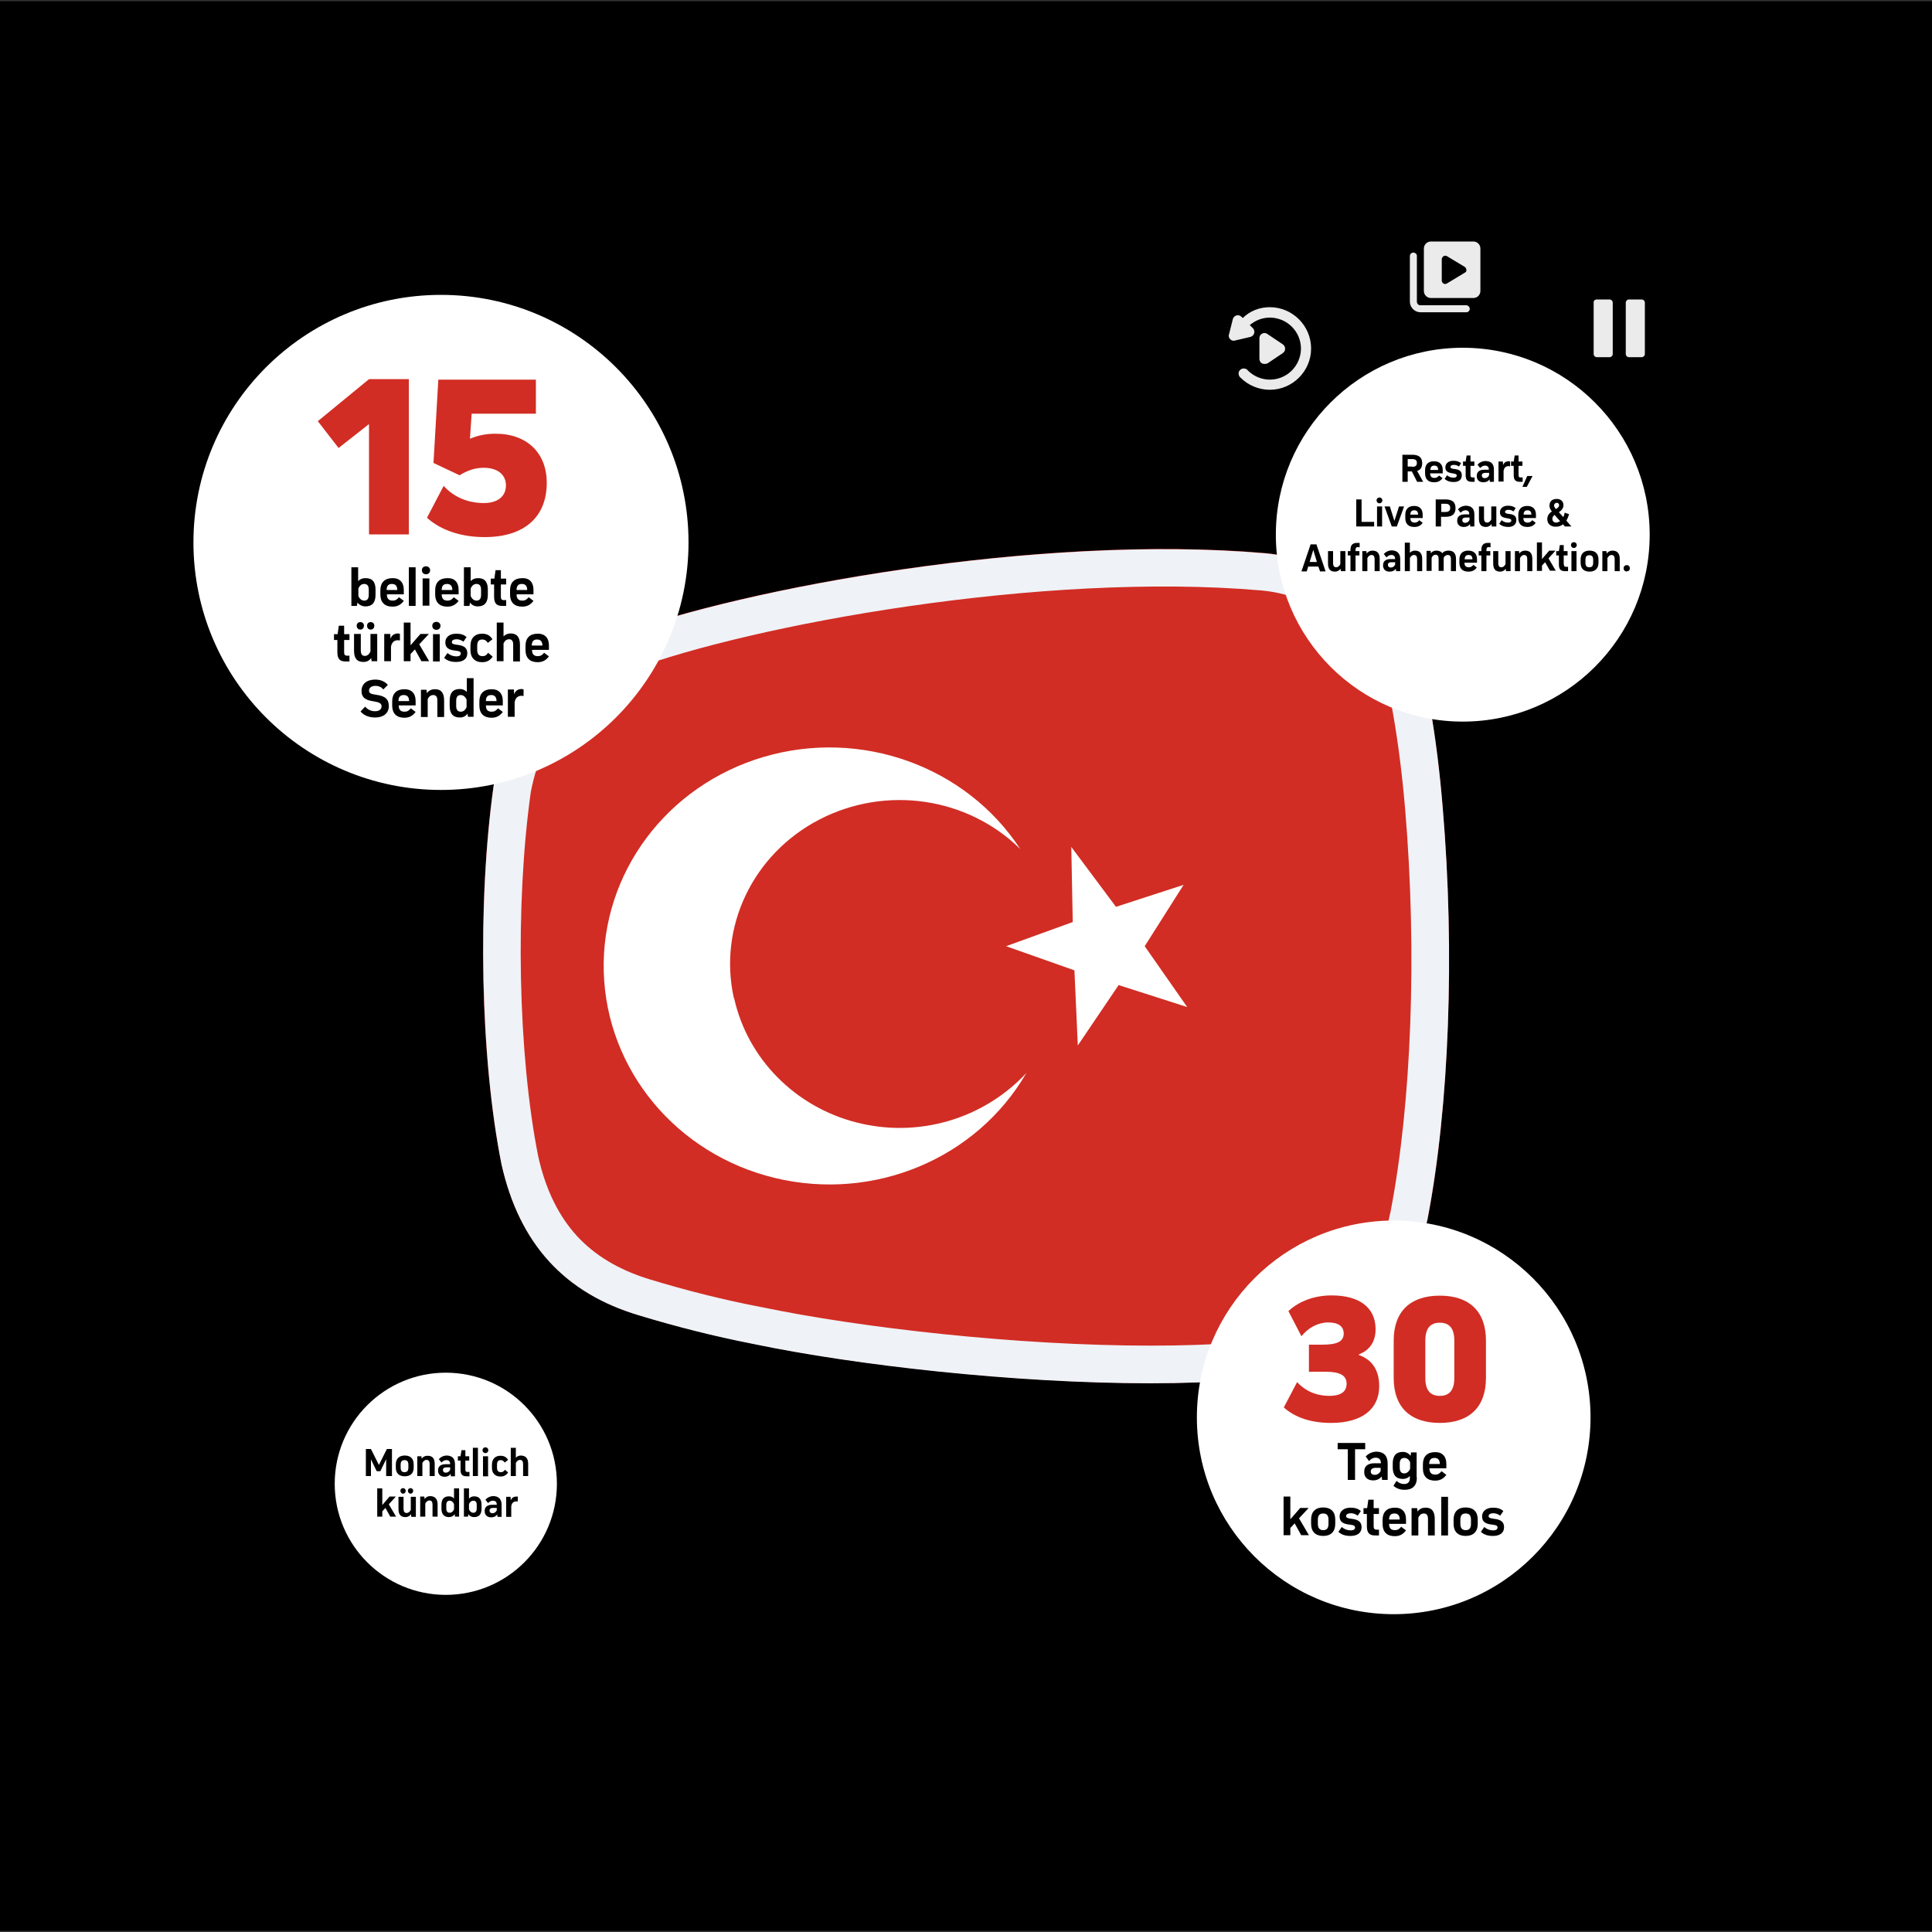 <?xml version="1.0" encoding="utf-8"?>
<!-- Generator: Adobe Illustrator 26.0.3, SVG Export Plug-In . SVG Version: 6.00 Build 0)  -->
<svg version="1.1" id="Layer_1" xmlns="http://www.w3.org/2000/svg" xmlns:xlink="http://www.w3.org/1999/xlink" x="0px" y="0px"
	 viewBox="0 0 800 800" style="enable-background:new 0 0 800 800;" xml:space="preserve">
<rect x="0" y="0" width="800" height="800" fill="#333333" stroke="none"/>
<style type="text/css">
	.st0{fill-rule:evenodd;clip-rule:evenodd;fill:#D12D24;}
	.st1{fill:#FFFFFF;}
	.st2{fill-rule:evenodd;clip-rule:evenodd;fill:#EFF2F7;}
	.st3{enable-background:new    ;}
	.st4{fill:#D12D24;}
	.st5{fill-rule:evenodd;clip-rule:evenodd;fill:#EBEBEB;}
</style>
<rect y="0.5" width="800" height="799"/>
<path class="st0" d="M597.4,334.4c-1.2-14.7-3-28.5-5.1-41c-5.6-34.3-34.4-61.4-68.5-64.4c-93.7-8.1-216,14.5-267.8,33.8
	c-26.9,9.1-45.7,31.6-51.6,62.5c-6.9,48.6-5.6,112.9,3.3,156.9c7.4,32.8,26.1,53.2,57,62.4c15.5,4.7,31.3,8.6,47.2,11.8
	c42.2,8.8,108.2,16.3,164.6,16.3c13.4,0,26.2-0.4,38.1-1.4c45.1-3.7,67.3-22.9,76.6-66.7C600.1,458.1,602.4,394.4,597.4,334.4z"/>
<path class="st1" d="M303.9,413.4c-6.6-29.5,7.8-59.7,35.3-74s61.4-9.4,83.3,12.2c-22.5-34.4-66-50-106.2-38.2s-67.4,48.2-66.3,88.9
	s30.1,75.7,71,85.5s83.4-8,104-43.5c-17.9,19.2-44.9,27-70.3,20.5c-25.5-6.5-45.1-26.4-50.7-51.4H303.9z"/>
<path class="st1" d="M490.1,366.4l-28,9.1l-18.5-24.8l0.6,31.1l-27.6,10l28.3,10l1.4,31.1l16.9-25l28.4,9.1L474,391.8L490.1,366.4z"
	/>
<path class="st2" d="M576.9,295.9L576.9,295.9c-4.5-27.5-27.7-49-54.5-51.4l0,0c-91.2-7.9-211.2,14.3-261,32.9l-0.2,0.1l-0.2,0.1
	c-21,7.1-36.2,24.5-41.2,50.3c-6.6,46.9-5.3,109.1,3.1,151.1c3.2,14.2,8.7,24.8,16,32.8c7.3,7.9,17.1,14,30.3,18
	c15.1,4.6,30.3,8.4,45.8,11.4h0.1c41.1,8.6,106.1,16,161.4,16c13.1,0,25.5-0.4,36.8-1.3c20.7-1.7,33.8-6.8,42.7-14.5
	s15.6-19.8,19.8-39.7c8.7-44.9,11-107,6.1-165.9C580.7,321.4,579,308,576.9,295.9L576.9,295.9z M514.5,571.4
	c-11.8,0.9-24.7,1.4-38.1,1.4c-56.4,0-122.4-7.5-164.5-16.3c-15.9-3.1-31.7-7.1-47.2-11.8c-31-9.2-49.6-29.7-57-62.4
	c-8.8-44-10.1-108.3-3.3-156.9c5.9-31,24.6-53.4,51.6-62.5c51.8-19.3,174-41.9,267.8-33.8c34.1,3,62.9,30,68.5,64.4
	c2.2,12.5,3.9,26.4,5.1,41c5.1,60,2.7,123.7-6.3,170.3C581.7,548.5,559.6,567.7,514.5,571.4z"/>
<circle class="st1" cx="182.6" cy="224.6" r="102.5"/>
<g class="st3">
	<path class="st4" d="M152.8,221.4v-45.8l-12.6,9.9l-8.6-11.1l21.2-17.4h16.5v64.3H152.8z"/>
</g>
<g class="st3">
	<path class="st4" d="M226.4,199.9c0,14.3-9.4,22.5-25.7,22.5c-9.7,0-18.1-2.8-23.9-8l6.9-13.2c4.3,4.7,10.1,7.1,16.7,7.1
		c5.7,0,9.1-2.8,9.1-7.3s-3.5-7.3-9.2-7.3c-3.5,0-6.6,1-10,3.1l-10.8-5.1l2-34.5h40.4v14.1h-26.6l-0.7,10.3h0.2
		c3.1-1.3,6.5-2,10.2-2C218.1,179.5,226.4,187.5,226.4,199.9z"/>
</g>
<g class="st3">
	<path d="M155.5,244.1v2.2c0,3.2-1.4,4.8-4.2,4.8c-1.3,0-2.5-0.6-3.3-1.6h0l-0.2,1.4h-2.3v-16h2.8v5.7h0c0.8-0.8,1.8-1.2,2.9-1.2
		C154.1,239.3,155.5,240.9,155.5,244.1z M152.7,244.2c0-1.6-0.6-2.4-1.9-2.4c-1.1,0-1.9,0.7-2.4,1.9v3.1c0.5,1.2,1.4,1.9,2.4,1.9
		c1.3,0,1.9-0.8,1.9-2.4V244.2z"/>
	<path d="M167.2,244.2v1.9h-7c0,1.8,0.8,2.6,2.4,2.6c1.1,0,1.8-0.4,2.6-1.4l2,1.5c-1.2,1.6-2.6,2.4-4.7,2.4c-3.2,0-5-1.8-5-5v-1.8
		c0-3.2,1.8-5,5-5C165.4,239.3,167.2,241.1,167.2,244.2z M164.5,244.3c0-1.6-0.7-2.5-2.2-2.5c-1.5,0-2.2,0.8-2.2,2.5H164.5z"/>
	<path d="M169.3,234.9h2.8v16h-2.8V234.9z"/>
	<path d="M174.7,236.1c0-1,0.7-1.6,1.7-1.6c1,0,1.7,0.7,1.7,1.6c0,1-0.7,1.7-1.7,1.7C175.4,237.8,174.7,237.1,174.7,236.1z
		 M175,239.5h2.8v11.3H175V239.5z"/>
	<path d="M189.9,244.2v1.9h-7c0,1.8,0.8,2.6,2.4,2.6c1.1,0,1.8-0.4,2.6-1.4l2,1.5c-1.2,1.6-2.6,2.4-4.7,2.4c-3.2,0-5-1.8-5-5v-1.8
		c0-3.2,1.8-5,5-5C188.2,239.3,189.9,241.1,189.9,244.2z M187.3,244.3c0-1.6-0.7-2.5-2.2-2.5c-1.5,0-2.2,0.8-2.2,2.5H187.3z"/>
	<path d="M202,244.1v2.2c0,3.2-1.4,4.8-4.2,4.8c-1.3,0-2.5-0.6-3.2-1.6h0l-0.2,1.4h-2.3v-16h2.8v5.7h0c0.8-0.8,1.8-1.2,2.9-1.2
		C200.6,239.3,202,240.9,202,244.1z M199.2,244.2c0-1.6-0.6-2.4-1.9-2.4c-1.1,0-1.9,0.7-2.4,1.9v3.1c0.5,1.2,1.4,1.9,2.4,1.9
		c1.3,0,1.9-0.8,1.9-2.4V244.2z"/>
</g>
<g class="st3">
	<path d="M207.4,247.1c0,1,0.3,1.4,1.3,1.4h0.9v2.4H208c-2.4,0-3.4-1.1-3.4-3.8V242h-1.4v-2.4h1.5l0.5-3.5h2.2v3.5h2.2v2.4h-2.2
		V247.1z"/>
</g>
<g class="st3">
	<path d="M220.9,244.2v1.9h-7c0,1.8,0.8,2.6,2.4,2.6c1.1,0,1.8-0.4,2.6-1.4l2,1.5c-1.2,1.6-2.6,2.4-4.7,2.4c-3.2,0-5-1.8-5-5v-1.8
		c0-3.2,1.8-5,5-5C219.2,239.3,220.9,241.1,220.9,244.2z M218.3,244.3c0-1.6-0.7-2.5-2.2-2.5c-1.5,0-2.2,0.8-2.2,2.5H218.3z"/>
</g>
<g class="st3">
	<path d="M142.5,270.1c0,1,0.3,1.4,1.3,1.4h0.9v2.4h-1.6c-2.4,0-3.4-1.1-3.4-3.8V265h-1.4v-2.4h1.5l0.5-3.5h2.2v3.5h2.2v2.4h-2.2
		V270.1z"/>
	<path d="M153.9,273.9l-0.2-1.4h0c-0.8,1.1-1.9,1.6-3.2,1.6c-2.7,0-3.9-1.5-3.9-4.7v-6.9h2.8v6.8c0,1.5,0.5,2.3,1.7,2.3
		c1,0,1.8-0.7,2.3-1.8v-7.3h2.8v11.3H153.9z M147.7,259.1c0-0.9,0.6-1.5,1.5-1.5c0.9,0,1.5,0.6,1.5,1.5c0,0.9-0.6,1.6-1.5,1.6
		C148.4,260.7,147.7,260.1,147.7,259.1z M152,259.1c0-0.9,0.6-1.5,1.5-1.5s1.5,0.6,1.5,1.5c0,0.9-0.6,1.6-1.5,1.6
		S152,260.1,152,259.1z"/>
	<path d="M165.6,262.5v2.7c-0.3,0-0.5-0.1-0.8-0.1c-1.6,0-2.6,0.9-2.9,2.7v6h-2.8v-11.3h2.5l0.1,2h0c0.5-1.5,1.6-2.2,3.2-2.2
		C165.2,262.4,165.4,262.4,165.6,262.5z"/>
	<path d="M171.8,268.9l-1.8,1.9v3h-2.8v-16h2.8v9.4h0l4.1-4.7h3.5l-4,4.3l4.1,7h-3.2L171.8,268.9z"/>
	<path d="M179,259.1c0-1,0.7-1.6,1.7-1.6c1,0,1.7,0.7,1.7,1.6c0,1-0.7,1.7-1.7,1.7C179.7,260.8,179,260.2,179,259.1z M179.3,262.6
		h2.8v11.3h-2.8V262.6z"/>
	<path d="M188.9,274.1c-2.1,0-3.7-0.5-5-1.7l1.4-2c1,0.9,2.3,1.4,3.7,1.4c1.1,0,1.8-0.4,1.8-1.2c0-0.7-0.5-1-2.3-1.2
		c-3-0.3-4.1-1.4-4.1-3.4c0-2.2,1.8-3.6,4.5-3.6c1.9,0,3.2,0.4,4.3,1.4l-1.3,1.9c-0.8-0.6-1.8-1-2.8-1c-1.2,0-2,0.4-2,1.2
		c0,0.6,0.5,0.9,2.2,1.1c3,0.3,4.2,1.4,4.2,3.5C193.5,272.8,191.8,274.1,188.9,274.1z"/>
	<path d="M204,271.9c-1.1,1.6-2.4,2.3-4.4,2.3c-3,0-4.8-1.9-4.8-5v-1.8c0-3.1,1.8-5,4.8-5c2,0,3.3,0.7,4.3,2.3l-1.9,1.5
		c-0.6-1-1.4-1.4-2.3-1.4c-1.4,0-2.1,0.8-2.1,2.6v1.7c0,1.7,0.7,2.6,2.2,2.6c1,0,1.7-0.4,2.3-1.4L204,271.9z"/>
	<path d="M215.3,267v6.9h-2.8V267c0-1.5-0.5-2.3-1.7-2.3c-1,0-1.8,0.6-2.3,1.7v7.4h-2.8v-16h2.8v5.7h0c0.8-0.8,1.8-1.2,2.9-1.2
		C214.1,262.3,215.3,263.9,215.3,267z"/>
	<path d="M227.3,267.2v1.9h-7c0,1.8,0.8,2.6,2.4,2.6c1.1,0,1.8-0.4,2.6-1.4l2,1.5c-1.2,1.6-2.6,2.4-4.7,2.4c-3.2,0-5-1.8-5-5v-1.8
		c0-3.2,1.8-5,5-5C225.5,262.3,227.3,264.1,227.3,267.2z M224.6,267.3c0-1.6-0.7-2.5-2.2-2.5c-1.5,0-2.2,0.8-2.2,2.5H224.6z"/>
</g>
<g class="st3">
	<path d="M160.6,283.6l-1.9,1.9c-0.7-1-1.9-1.5-3.3-1.5c-1.6,0-2.6,0.8-2.6,2c0,1,0.7,1.4,3,1.7c3.8,0.5,5.2,1.9,5.2,4.7
		c0,2.9-2.2,4.7-5.6,4.7c-2.7,0-4.8-0.9-6.1-2.5l1.9-2c1.1,1.3,2.5,1.9,4.1,1.9c1.7,0,2.7-0.8,2.7-2c0-1.2-0.8-1.7-3.3-2.1
		c-3.6-0.5-5-1.7-5-4.3c0-2.9,2.2-4.7,5.7-4.7C157.6,281.4,159.4,282.2,160.6,283.6z"/>
	<path d="M172.1,290.2v1.9h-7c0,1.8,0.8,2.6,2.4,2.6c1.1,0,1.8-0.4,2.6-1.4l2,1.5c-1.2,1.6-2.6,2.4-4.7,2.4c-3.2,0-5-1.8-5-5v-1.8
		c0-3.2,1.8-5,5-5C170.3,285.3,172.1,287.1,172.1,290.2z M169.4,290.3c0-1.6-0.7-2.5-2.2-2.5c-1.5,0-2.2,0.8-2.2,2.5H169.4z"/>
	<path d="M183.9,290v6.9h-2.8v-6.8c0-1.5-0.5-2.3-1.7-2.3c-1,0-1.8,0.6-2.3,1.7v7.4h-2.8v-11.3h2.3l0.2,1.4h0
		c0.8-1.1,1.9-1.6,3.2-1.6C182.6,285.3,183.9,286.9,183.9,290z"/>
	<path d="M193.8,296.9l-0.2-1.4h0c-0.8,1.1-1.9,1.6-3.2,1.6c-2.8,0-4.2-1.6-4.2-4.8v-2.2c0-3.2,1.4-4.8,4.2-4.8
		c1.1,0,2.1,0.4,2.9,1.2h0v-5.7h2.8v16H193.8z M193.2,289.7c-0.5-1.2-1.4-1.9-2.4-1.9c-1.3,0-1.9,0.8-1.9,2.4v2.1
		c0,1.6,0.6,2.4,1.9,2.4c1.1,0,1.9-0.7,2.4-1.9V289.7z"/>
	<path d="M208.2,290.2v1.9h-7c0,1.8,0.8,2.6,2.4,2.6c1.1,0,1.8-0.4,2.6-1.4l2,1.5c-1.2,1.6-2.6,2.4-4.7,2.4c-3.2,0-5-1.8-5-5v-1.8
		c0-3.2,1.8-5,5-5C206.4,285.3,208.2,287.1,208.2,290.2z M205.6,290.3c0-1.6-0.7-2.5-2.2-2.5c-1.5,0-2.2,0.8-2.2,2.5H205.6z"/>
	<path d="M216.8,285.5v2.7c-0.3,0-0.5-0.1-0.8-0.1c-1.6,0-2.6,0.9-2.9,2.7v6h-2.8v-11.3h2.5l0.1,2h0c0.5-1.5,1.6-2.2,3.2-2.2
		C216.4,285.4,216.6,285.4,216.8,285.5z"/>
</g>
<circle class="st1" cx="605.7" cy="221.4" r="77.4"/>
<g class="st3">
	<path d="M580.7,199.5v-11.2h4.1c2.7,0,4.1,1.1,4.1,3.5c0,1.7-0.7,2.8-2.1,3.2l2.5,4.5h-2.5l-2.2-4.3h-1.7v4.3H580.7z M584.8,193.3
		c1.3,0,1.9-0.5,1.9-1.6s-0.6-1.6-1.9-1.6h-1.9v3.1H584.8z"/>
	<path d="M597.4,194.6v1.4h-5.2c0,1.3,0.6,1.9,1.8,1.9c0.8,0,1.3-0.3,1.9-1l1.4,1.1c-0.9,1.2-1.9,1.7-3.5,1.7
		c-2.4,0-3.7-1.3-3.7-3.7v-1.3c0-2.4,1.3-3.7,3.7-3.7C596.1,191,597.4,192.3,597.4,194.6z M595.5,194.6c0-1.2-0.5-1.8-1.6-1.8
		c-1.1,0-1.6,0.6-1.6,1.8H595.5z"/>
</g>
<g class="st3">
	<path d="M601.9,199.6c-1.5,0-2.7-0.4-3.7-1.3l1-1.5c0.8,0.7,1.7,1,2.7,1c0.8,0,1.3-0.3,1.3-0.9c0-0.5-0.4-0.7-1.7-0.9
		c-2.2-0.3-3-1-3-2.5c0-1.6,1.3-2.7,3.3-2.7c1.4,0,2.3,0.3,3.2,1l-0.9,1.4c-0.6-0.5-1.3-0.7-2.1-0.7c-0.9,0-1.4,0.3-1.4,0.9
		c0,0.4,0.4,0.7,1.6,0.8c2.2,0.2,3.1,1,3.1,2.6C605.3,198.6,604.1,199.6,601.9,199.6z"/>
</g>
<g class="st3">
	<path d="M608.9,196.7c0,0.8,0.2,1,1,1h0.7v1.8h-1.2c-1.8,0-2.5-0.8-2.5-2.8v-3.8h-1.1v-1.8h1.1l0.4-2.5h1.6v2.5h1.6v1.8h-1.6V196.7
		z"/>
	<path d="M618.6,194.5v5h-1.7l-0.1-1h0c-0.6,0.8-1.4,1.2-2.6,1.2c-1.7,0-2.7-1-2.7-2.5V197c0-1.6,1.1-2.5,3.1-2.5h1.9
		c0-1.1-0.5-1.7-1.6-1.7c-0.8,0-1.4,0.4-2,1l-1.1-1.4c0.8-0.9,2-1.5,3.4-1.5C617.5,191,618.6,192.1,618.6,194.5z M615,195.8
		c-0.9,0-1.4,0.4-1.4,1.1c0,0.6,0.4,1.1,1.2,1.1c0.8,0,1.4-0.4,1.8-1.2v-1H615z"/>
	<path d="M625.3,191.1v2c-0.2,0-0.4-0.1-0.6-0.1c-1.2,0-1.9,0.7-2.1,2v4.4h-2.1v-8.3h1.8l0.1,1.5h0c0.4-1.1,1.2-1.6,2.3-1.6
		C625,191,625.2,191,625.3,191.1z"/>
	<path d="M628.8,196.7c0,0.8,0.2,1,1,1h0.7v1.8h-1.2c-1.8,0-2.5-0.8-2.5-2.8v-3.8h-1.1v-1.8h1.1l0.4-2.5h1.6v2.5h1.6v1.8h-1.6V196.7
		z"/>
	<path d="M632.4,197.1h2.2l-2.4,4.5h-1.8L632.4,197.1z"/>
</g>
<g class="st3">
	<path d="M561.6,206.8h2.2v9.3h5.2v1.9h-7.4V206.8z"/>
	<path d="M570,207.2c0-0.7,0.5-1.2,1.2-1.2c0.7,0,1.2,0.5,1.2,1.2c0,0.7-0.5,1.2-1.2,1.2C570.5,208.4,570,207.9,570,207.2z
		 M570.2,209.7h2.1v8.3h-2.1V209.7z"/>
</g>
<g class="st3">
	<path d="M576.3,218l-3-8.3h2.2l1.9,6h0l1.9-6h2.1l-3,8.3H576.3z"/>
</g>
<g class="st3">
	<path d="M589.1,213.1v1.4H584c0,1.3,0.6,1.9,1.8,1.9c0.8,0,1.3-0.3,1.9-1l1.4,1.1c-0.9,1.2-1.9,1.7-3.5,1.7c-2.4,0-3.7-1.3-3.7-3.7
		v-1.3c0-2.4,1.3-3.7,3.7-3.7C587.8,209.5,589.1,210.8,589.1,213.1z M587.2,213.1c0-1.2-0.5-1.8-1.6-1.8c-1.1,0-1.6,0.6-1.6,1.8
		H587.2z"/>
	<path d="M598.6,206.8c2.8,0,4.1,1.2,4.1,3.6c0,2.4-1.3,3.6-4.1,3.6h-1.9v4h-2.2v-11.2H598.6z M598.6,212c1.3,0,1.9-0.6,1.9-1.7
		s-0.6-1.7-1.9-1.7h-1.8v3.4H598.6z"/>
	<path d="M610.5,213v5h-1.7l-0.1-1h0c-0.6,0.8-1.4,1.2-2.6,1.2c-1.7,0-2.7-1-2.7-2.5v-0.2c0-1.6,1.1-2.5,3.1-2.5h1.9
		c0-1.1-0.5-1.7-1.6-1.7c-0.8,0-1.4,0.4-2,1l-1.1-1.4c0.8-0.9,2-1.5,3.4-1.5C609.4,209.5,610.5,210.7,610.5,213z M606.9,214.3
		c-0.9,0-1.4,0.4-1.4,1.1c0,0.6,0.4,1.1,1.2,1.1c0.8,0,1.4-0.4,1.8-1.2v-1H606.9z"/>
	<path d="M617.7,218l-0.1-1h0c-0.6,0.8-1.4,1.2-2.3,1.2c-2,0-2.9-1.1-2.9-3.4v-5.1h2.1v5c0,1.1,0.4,1.7,1.3,1.7
		c0.7,0,1.3-0.5,1.7-1.3v-5.4h2.1v8.3H617.7z"/>
	<path d="M624.5,218.2c-1.5,0-2.7-0.4-3.7-1.3l1-1.5c0.8,0.7,1.7,1,2.7,1c0.8,0,1.3-0.3,1.3-0.9c0-0.5-0.4-0.7-1.7-0.9
		c-2.2-0.3-3-1-3-2.5c0-1.6,1.3-2.7,3.3-2.7c1.4,0,2.3,0.3,3.2,1l-0.9,1.4c-0.6-0.5-1.3-0.7-2.1-0.7c-0.9,0-1.4,0.3-1.4,0.9
		c0,0.4,0.4,0.7,1.6,0.8c2.2,0.2,3.1,1,3.1,2.6C627.8,217.2,626.6,218.2,624.5,218.2z"/>
	<path d="M636,213.1v1.4h-5.2c0,1.3,0.6,1.9,1.8,1.9c0.8,0,1.3-0.3,1.9-1l1.4,1.1c-0.9,1.2-1.9,1.7-3.5,1.7c-2.4,0-3.7-1.3-3.7-3.7
		v-1.3c0-2.4,1.3-3.7,3.7-3.7C634.7,209.5,636,210.8,636,213.1z M634.1,213.1c0-1.2-0.5-1.8-1.6-1.8c-1.1,0-1.6,0.6-1.6,1.8H634.1z"
		/>
	<path d="M647.2,217.1c-0.8,0.7-1.8,1-3,1c-2.1,0-3.5-1.2-3.5-3.1c0-1.3,0.6-2.4,1.9-3.2c-0.7-0.9-1-1.6-1-2.4c0-1.8,1.1-2.8,3-2.8
		c1.7,0,2.8,1,2.8,2.6c0,1.1-0.6,2-1.9,2.9l1.8,2c0.3-0.5,0.5-1.1,0.6-1.8l1.8,0.6c-0.3,1.1-0.7,2-1.1,2.7l2.1,2.4H648L647.2,217.1z
		 M646,215.8l-2.3-2.6c-0.6,0.5-0.9,1-0.9,1.6c0,1,0.6,1.6,1.7,1.6C645,216.3,645.6,216.1,646,215.8z M644.3,210.8
		c0.9-0.6,1.3-1,1.3-1.6c0-0.6-0.4-1-1-1c-0.6,0-1.1,0.5-1.1,1.1C643.5,209.7,643.7,210.1,644.3,210.8z"/>
</g>
<g class="st3">
	<path d="M545.9,234.6h-4.2l-0.6,2h-2.2l3.8-11.2h2.4l3.8,11.2h-2.3L545.9,234.6z M543.8,227.7l-1.5,5h3L543.8,227.7L543.8,227.7z"
		/>
	<path d="M555.2,236.5l-0.1-1h0c-0.6,0.8-1.4,1.2-2.3,1.2c-2,0-2.9-1.1-2.9-3.4v-5.1h2.1v5c0,1.1,0.4,1.7,1.3,1.7
		c0.7,0,1.3-0.5,1.7-1.3v-5.4h2.1v8.3H555.2z"/>
	<path d="M562.4,226.5c-0.8,0-1.1,0.4-1.1,1.2v0.5h1.6v1.8h-1.6v6.5h-2.1V230h-1.1v-1.8h1.1v-0.5c0-2,0.9-2.9,2.7-2.9h1.1v1.8H562.4
		z"/>
	<path d="M571.3,231.4v5.1h-2.1v-5c0-1.1-0.4-1.7-1.3-1.7c-0.7,0-1.3,0.5-1.7,1.3v5.4h-2.1v-8.3h1.7l0.1,1h0
		c0.6-0.8,1.4-1.2,2.4-1.2C570.4,228,571.3,229.2,571.3,231.4z"/>
	<path d="M579.8,231.5v5h-1.7l-0.1-1h0c-0.6,0.8-1.4,1.2-2.6,1.2c-1.7,0-2.7-1-2.7-2.5V234c0-1.6,1.1-2.5,3.1-2.5h1.9
		c0-1.1-0.5-1.7-1.6-1.7c-0.8,0-1.4,0.4-2,1l-1.1-1.4c0.8-0.9,2-1.5,3.4-1.5C578.6,228,579.8,229.2,579.8,231.5z M576.1,232.8
		c-0.9,0-1.4,0.4-1.4,1.1c0,0.6,0.4,1.1,1.2,1.1c0.8,0,1.4-0.4,1.8-1.2v-1H576.1z"/>
	<path d="M588.9,231.4v5.1h-2.1v-5c0-1.1-0.4-1.7-1.3-1.7c-0.7,0-1.3,0.5-1.7,1.3v5.4h-2.1v-11.8h2.1v4.2h0c0.6-0.6,1.3-0.9,2.1-0.9
		C587.9,228,588.9,229.2,588.9,231.4z"/>
	<path d="M602.9,231.5v5h-2.1v-5c0-1.1-0.4-1.7-1.3-1.7c-0.7,0-1.3,0.4-1.7,1.1c0,0.2,0,0.3,0,0.5v5h-2.1v-5c0-1.1-0.4-1.7-1.3-1.7
		c-0.7,0-1.3,0.5-1.6,1.3v5.4h-2.1v-8.3h1.7l0.1,1h0c0.6-0.8,1.3-1.1,2.3-1.1c1.1,0,2,0.4,2.4,1.1h0c0.6-0.8,1.5-1.1,2.6-1.1
		C601.9,228,602.9,229.2,602.9,231.5z"/>
	<path d="M611.6,231.6v1.4h-5.2c0,1.3,0.6,1.9,1.8,1.9c0.8,0,1.3-0.3,1.9-1l1.4,1.1c-0.9,1.2-1.9,1.7-3.5,1.7
		c-2.4,0-3.7-1.3-3.7-3.7v-1.3c0-2.4,1.3-3.7,3.7-3.7C610.3,228,611.6,229.3,611.6,231.6z M609.7,231.6c0-1.2-0.5-1.8-1.6-1.8
		c-1.1,0-1.6,0.6-1.6,1.8H609.7z"/>
	<path d="M616.6,226.5c-0.8,0-1.1,0.4-1.1,1.2v0.5h1.6v1.8h-1.6v6.5h-2.1V230h-1.1v-1.8h1.1v-0.5c0-2,0.9-2.9,2.7-2.9h1.1v1.8H616.6
		z"/>
	<path d="M623.6,236.5l-0.1-1h0c-0.6,0.8-1.4,1.2-2.3,1.2c-2,0-2.9-1.1-2.9-3.4v-5.1h2.1v5c0,1.1,0.4,1.7,1.3,1.7
		c0.7,0,1.3-0.5,1.7-1.3v-5.4h2.1v8.3H623.6z"/>
	<path d="M634.5,231.4v5.1h-2.1v-5c0-1.1-0.4-1.7-1.3-1.7c-0.7,0-1.3,0.5-1.7,1.3v5.4h-2.1v-8.3h1.7l0.1,1h0
		c0.6-0.8,1.4-1.2,2.4-1.2C633.6,228,634.5,229.2,634.5,231.4z"/>
</g>
<g class="st3">
	<path d="M639.8,232.8l-1.3,1.4v2.2h-2.1v-11.8h2.1v6.9h0l3-3.5h2.6l-2.9,3.2l3,5.1h-2.4L639.8,232.8z"/>
</g>
<g class="st3">
	<path d="M647.6,233.7c0,0.8,0.2,1,1,1h0.7v1.8H648c-1.8,0-2.5-0.8-2.5-2.8V230h-1.1v-1.8h1.1l0.4-2.5h1.6v2.5h1.6v1.8h-1.6V233.7z"
		/>
	<path d="M650.5,225.7c0-0.7,0.5-1.2,1.2-1.2c0.7,0,1.2,0.5,1.2,1.2c0,0.7-0.5,1.2-1.2,1.2C651,226.9,650.5,226.4,650.5,225.7z
		 M650.7,228.2h2.1v8.3h-2.1V228.2z"/>
	<path d="M654.5,231.7c0-2.4,1.3-3.7,3.7-3.7c2.4,0,3.7,1.3,3.7,3.7v1.3c0,2.3-1.3,3.7-3.7,3.7c-2.4,0-3.7-1.3-3.7-3.7V231.7z
		 M656.5,233c0,1.3,0.5,1.9,1.6,1.9c1.1,0,1.6-0.6,1.6-1.9v-1.2c0-1.3-0.5-1.9-1.6-1.9c-1.1,0-1.6,0.6-1.6,1.9V233z"/>
	<path d="M670.7,231.4v5.1h-2.1v-5c0-1.1-0.4-1.7-1.3-1.7c-0.7,0-1.3,0.5-1.7,1.3v5.4h-2.1v-8.3h1.7l0.1,1h0
		c0.6-0.8,1.4-1.2,2.4-1.2C669.7,228,670.7,229.2,670.7,231.4z"/>
	<path d="M672.3,235.3c0-0.8,0.6-1.3,1.3-1.3c0.8,0,1.3,0.6,1.3,1.3c0,0.8-0.6,1.3-1.3,1.3C672.9,236.7,672.3,236.1,672.3,235.3z"/>
</g>
<g id="Core_Icons_Zattoo_recall">
	<g id="Glyph">
		<path id="path-1" class="st5" d="M523.6,150.7c-0.3,0-0.7-0.1-1-0.2c-0.7-0.4-1.1-1.1-1.1-1.9V140c0-1.2,1-2.1,2.1-2.1
			c0.4,0,0.8,0.1,1.2,0.4l6.4,4.3c1,0.7,1.2,2,0.6,3c-0.2,0.2-0.4,0.4-0.6,0.6l-6.4,4.3C524.5,150.6,524.1,150.7,523.6,150.7z
			 M525.8,127.2c9.4,0,17.1,7.7,17.1,17.1c0,9.4-7.7,17.1-17.1,17.1c-4.5,0-8.9-1.8-12.1-5c-0.9-0.7-1.1-2.1-0.4-3s2.1-1.1,3-0.4
			c0.2,0.1,0.3,0.2,0.4,0.4c2.4,2.4,5.7,3.8,9.1,3.8c7.1,0,12.8-5.7,12.9-12.8c0-7.1-5.7-12.8-12.8-12.9c-3.1,0-6,1.1-8.4,3.1
			l1.3,1.3c0.8,0.8,0.8,2.2,0,3c-0.3,0.3-0.6,0.5-1,0.6l-6.4,1.5c-0.2,0-0.3,0.1-0.5,0.1c-1.2,0-2.1-1-2.1-2.1c0-0.2,0-0.3,0.1-0.5
			l1.6-6.4c0.2-0.7,0.8-1.3,1.5-1.5c0.7-0.2,1.5,0,2.1,0.6l0.5,0.5C517.6,128.7,521.6,127.2,525.8,127.2z"/>
	</g>
</g>
<circle class="st1" cx="577.1" cy="586.9" r="81.5"/>
<g class="st3">
	<path class="st4" d="M562.7,561.1c5.5,1.9,8.4,6.3,8.4,12.9c0,9.6-7.3,15.2-19.9,15.2c-8.3,0-14.9-2.2-19.6-6.4l5.5-10.5
		c3.4,3.7,8,5.7,13.4,5.7c4.6,0,7.1-1.7,7.1-5c0-3.5-2.7-5-8.9-5H542v-11.2h5.5c6.2,0,8.9-1.3,8.9-4.6c0-3-2.2-4.6-6.4-4.6
		s-8.2,2.1-11.1,5.7l-5.4-10.4c4.5-4.2,10.9-6.5,17.9-6.5c11.6,0,18.2,5.1,18.2,14c0,5.1-2.4,8.7-6.9,10.4V561.1z"/>
	<path class="st4" d="M577.1,555.1c0-12,6.8-18.6,19.1-18.6c12.3,0,19.1,6.6,19.1,18.6v15.5c0,12-6.8,18.6-19.1,18.6
		c-12.3,0-19.1-6.6-19.1-18.6V555.1z M602.2,555.1c0-5-2-7.4-6-7.4c-4,0-6,2.4-6,7.4v15.5c0,5,2,7.4,6,7.4c4,0,6-2.4,6-7.4V555.1z"
		/>
</g>
<g class="st3">
	<path d="M558.1,612.8v-12.7h-4.2v-2.6h11.4v2.6h-4.2v12.7H558.1z"/>
</g>
<g class="st3">
	<path d="M574.6,606v6.8h-2.3l-0.2-1.4h0c-0.8,1-2,1.6-3.5,1.6c-2.3,0-3.7-1.3-3.7-3.4v-0.3c0-2.2,1.5-3.4,4.3-3.4h2.6
		c0-1.5-0.7-2.3-2.2-2.3c-1.1,0-1.9,0.5-2.7,1.4l-1.4-1.9c1.1-1.2,2.7-2,4.6-2C573,601.2,574.6,602.8,574.6,606z M569.6,607.8
		c-1.2,0-2,0.5-2,1.5c0,0.8,0.5,1.4,1.7,1.4c1,0,1.9-0.6,2.4-1.6v-1.3H569.6z"/>
	<path d="M586.7,611.8c0,3.4-1.8,5.1-5.1,5.1c-1.8,0-3.5-0.6-4.6-1.7l1.3-2c0.9,0.9,2,1.3,3.1,1.3c1.6,0,2.4-0.8,2.4-2.6v-0.7h0
		c-0.8,0.8-1.7,1.2-2.9,1.2c-2.8,0-4.2-1.6-4.2-4.8V606c0-3.2,1.4-4.8,4.2-4.8c1.3,0,2.4,0.6,3.2,1.6h0l0.2-1.4h2.3V611.8z
		 M583.9,608.2v-2.7c-0.5-1.2-1.4-1.8-2.4-1.8c-1.3,0-1.9,0.8-1.9,2.4v1.6c0,1.6,0.6,2.4,1.9,2.4
		C582.5,610.1,583.4,609.4,583.9,608.2z"/>
	<path d="M598.9,606.1v1.9h-7c0,1.8,0.8,2.6,2.4,2.6c1.1,0,1.8-0.4,2.6-1.4l2,1.5c-1.2,1.6-2.6,2.4-4.7,2.4c-3.2,0-5-1.8-5-5v-1.8
		c0-3.2,1.8-5,5-5C597.1,601.2,598.9,603,598.9,606.1z M596.2,606.2c0-1.6-0.7-2.5-2.2-2.5c-1.5,0-2.2,0.8-2.2,2.5H596.2z"/>
</g>
<g class="st3">
	<path d="M536.1,630.8l-1.8,1.9v3h-2.8v-16h2.8v9.4h0l4.1-4.7h3.5l-4,4.3l4.1,7h-3.2L536.1,630.8z"/>
</g>
<g class="st3">
	<path d="M542.9,629.2c0-3.2,1.8-5,5-5c3.2,0,5,1.8,5,5v1.8c0,3.2-1.8,5-5,5c-3.2,0-5-1.8-5-5V629.2z M545.7,631
		c0,1.7,0.7,2.6,2.2,2.6c1.5,0,2.2-0.8,2.2-2.6v-1.7c0-1.8-0.7-2.6-2.2-2.6c-1.5,0-2.2,0.8-2.2,2.6V631z"/>
</g>
<g class="st3">
	<path d="M559.2,636c-2.1,0-3.7-0.5-5-1.7l1.4-2c1,0.9,2.3,1.4,3.7,1.4c1.1,0,1.8-0.4,1.8-1.2c0-0.7-0.5-1-2.3-1.2
		c-3-0.3-4.1-1.4-4.1-3.4c0-2.2,1.8-3.6,4.5-3.6c1.9,0,3.2,0.4,4.3,1.4l-1.3,1.9c-0.8-0.6-1.8-1-2.8-1c-1.2,0-2,0.4-2,1.2
		c0,0.6,0.5,0.9,2.2,1.1c3,0.3,4.2,1.4,4.2,3.5C563.8,634.7,562.1,636,559.2,636z"/>
	<path d="M568.8,632c0,1,0.3,1.4,1.3,1.4h0.9v2.4h-1.6c-2.4,0-3.4-1.1-3.4-3.8v-5.1h-1.4v-2.4h1.5l0.5-3.5h2.2v3.5h2.2v2.4h-2.2V632
		z"/>
</g>
<g class="st3">
	<path d="M582.2,629.1v1.9h-7c0,1.8,0.8,2.6,2.4,2.6c1.1,0,1.8-0.4,2.6-1.4l2,1.5c-1.2,1.6-2.6,2.4-4.7,2.4c-3.2,0-5-1.8-5-5v-1.8
		c0-3.2,1.8-5,5-5C580.5,624.2,582.2,626,582.2,629.1z M579.6,629.2c0-1.6-0.7-2.5-2.2-2.5c-1.5,0-2.2,0.8-2.2,2.5H579.6z"/>
	<path d="M594.1,628.9v6.9h-2.8v-6.8c0-1.5-0.5-2.3-1.7-2.3c-1,0-1.8,0.6-2.3,1.7v7.4h-2.8v-11.3h2.3l0.2,1.4h0
		c0.8-1.1,1.9-1.6,3.2-1.6C592.8,624.2,594.1,625.8,594.1,628.9z"/>
	<path d="M596.8,619.8h2.8v16h-2.8V619.8z"/>
	<path d="M601.9,629.2c0-3.2,1.8-5,5-5c3.2,0,5,1.8,5,5v1.8c0,3.2-1.8,5-5,5c-3.2,0-5-1.8-5-5V629.2z M604.7,631
		c0,1.7,0.7,2.6,2.2,2.6c1.5,0,2.2-0.8,2.2-2.6v-1.7c0-1.8-0.7-2.6-2.2-2.6c-1.5,0-2.2,0.8-2.2,2.6V631z"/>
	<path d="M618.2,636c-2.1,0-3.7-0.5-5-1.7l1.4-2c1,0.9,2.3,1.4,3.7,1.4c1.1,0,1.8-0.4,1.8-1.2c0-0.7-0.5-1-2.3-1.2
		c-3-0.3-4.1-1.4-4.1-3.4c0-2.2,1.8-3.6,4.5-3.6c1.9,0,3.2,0.4,4.3,1.4l-1.3,1.9c-0.8-0.6-1.8-1-2.8-1c-1.2,0-2,0.4-2,1.2
		c0,0.6,0.5,0.9,2.2,1.1c3,0.3,4.2,1.4,4.2,3.5C622.8,634.7,621.1,636,618.2,636z"/>
</g>
<circle class="st1" cx="184.6" cy="614.4" r="46"/>
<g class="st3">
	<path d="M159.9,611.2v-7h0l-2.4,5h-1.5l-2.4-4.9h0v6.9h-2.1v-11.2h2.1l3.3,6.6l3.3-6.6h2.1v11.2H159.9z"/>
	<path d="M163.9,606.4c0-2.3,1.3-3.7,3.7-3.7s3.7,1.3,3.7,3.7v1.3c0,2.3-1.3,3.6-3.7,3.6s-3.7-1.3-3.7-3.6V606.4z M165.9,607.7
		c0,1.3,0.5,1.9,1.6,1.9c1.1,0,1.6-0.6,1.6-1.9v-1.2c0-1.3-0.5-1.9-1.6-1.9c-1.1,0-1.6,0.6-1.6,1.9V607.7z"/>
	<path d="M180,606.2v5h-2.1v-5c0-1.1-0.4-1.7-1.3-1.7c-0.7,0-1.3,0.5-1.7,1.3v5.4h-2.1V603h1.7l0.1,1h0c0.6-0.8,1.4-1.2,2.4-1.2
		C179.1,602.8,180,603.9,180,606.2z"/>
	<path d="M188.4,606.3v5h-1.7l-0.1-1h0c-0.6,0.8-1.4,1.2-2.5,1.2c-1.7,0-2.7-1-2.7-2.5v-0.2c0-1.6,1.1-2.5,3.1-2.5h1.9
		c0-1.1-0.5-1.7-1.6-1.7c-0.8,0-1.4,0.4-2,1l-1.1-1.4c0.8-0.9,2-1.5,3.4-1.5C187.3,602.8,188.4,604,188.4,606.3z M184.8,607.6
		c-0.9,0-1.4,0.4-1.4,1.1c0,0.6,0.4,1.1,1.2,1.1c0.8,0,1.4-0.4,1.8-1.2v-1H184.8z"/>
	<path d="M192.7,608.5c0,0.8,0.2,1,1,1h0.7v1.8h-1.2c-1.8,0-2.5-0.8-2.5-2.7v-3.8h-1.1V603h1.1l0.4-2.5h1.6v2.5h1.6v1.8h-1.6V608.5z
		"/>
	<path d="M195.8,599.5h2.1v11.7h-2.1V599.5z"/>
	<path d="M199.8,600.5c0-0.7,0.5-1.2,1.2-1.2c0.7,0,1.2,0.5,1.2,1.2c0,0.7-0.5,1.2-1.2,1.2C200.3,601.7,199.8,601.2,199.8,600.5z
		 M200,603h2.1v8.3H200V603z"/>
	<path d="M210.4,609.7c-0.8,1.2-1.8,1.7-3.2,1.7c-2.2,0-3.5-1.4-3.5-3.6v-1.3c0-2.3,1.3-3.7,3.5-3.7c1.5,0,2.4,0.5,3.2,1.7l-1.4,1.1
		c-0.5-0.7-1-1-1.7-1c-1,0-1.5,0.6-1.5,1.9v1.2c0,1.3,0.5,1.9,1.6,1.9c0.7,0,1.2-0.3,1.7-1L210.4,609.7z"/>
	<path d="M218.7,606.2v5h-2.1v-5c0-1.1-0.4-1.7-1.3-1.7c-0.7,0-1.3,0.5-1.7,1.3v5.4h-2.1v-11.7h2.1v4.1h0c0.6-0.6,1.3-0.9,2.1-0.9
		C217.8,602.8,218.7,603.9,218.7,606.2z"/>
</g>
<g class="st3">
	<path d="M159.6,624.4l-1.3,1.4v2.2h-2.1v-11.7h2.1v6.9h0l3-3.5h2.6l-2.9,3.2l3,5.1h-2.4L159.6,624.4z"/>
	<path d="M170.3,628l-0.1-1h0c-0.6,0.8-1.4,1.2-2.3,1.2c-2,0-2.9-1.1-2.9-3.4v-5h2.1v5c0,1.1,0.4,1.7,1.3,1.7c0.7,0,1.3-0.5,1.7-1.3
		v-5.4h2.1v8.3H170.3z M165.8,617.3c0-0.7,0.5-1.1,1.1-1.1s1.1,0.5,1.1,1.1c0,0.7-0.5,1.2-1.1,1.2S165.8,617.9,165.8,617.3z
		 M168.9,617.3c0-0.7,0.5-1.1,1.1-1.1s1.1,0.5,1.1,1.1c0,0.7-0.5,1.2-1.1,1.2S168.9,617.9,168.9,617.3z"/>
	<path d="M181.2,623v5h-2.1v-5c0-1.1-0.4-1.7-1.3-1.7c-0.7,0-1.3,0.5-1.7,1.3v5.4h-2.1v-8.3h1.7l0.1,1h0c0.6-0.8,1.4-1.2,2.4-1.2
		C180.2,619.6,181.2,620.7,181.2,623z"/>
	<path d="M188.4,628l-0.1-1h0c-0.6,0.8-1.4,1.2-2.4,1.2c-2,0-3.1-1.2-3.1-3.5v-1.6c0-2.3,1-3.5,3.1-3.5c0.8,0,1.6,0.3,2.1,0.9h0
		v-4.2h2.1V628H188.4z M188,622.8c-0.4-0.9-1-1.4-1.8-1.4c-0.9,0-1.4,0.6-1.4,1.7v1.5c0,1.2,0.5,1.8,1.4,1.8c0.8,0,1.4-0.5,1.8-1.4
		V622.8z"/>
	<path d="M199.4,623.1v1.6c0,2.3-1,3.5-3.1,3.5c-1,0-1.8-0.4-2.4-1.2h0l-0.1,1h-1.7v-11.7h2.1v4.2h0c0.6-0.6,1.3-0.9,2.1-0.9
		C198.4,619.6,199.4,620.8,199.4,623.1z M197.4,623.1c0-1.2-0.5-1.7-1.4-1.7c-0.8,0-1.4,0.5-1.8,1.4v2.2c0.4,0.9,1,1.4,1.8,1.4
		c0.9,0,1.4-0.6,1.4-1.8V623.1z"/>
	<path d="M207.7,623.1v5H206l-0.1-1h0c-0.6,0.8-1.4,1.2-2.5,1.2c-1.7,0-2.7-1-2.7-2.5v-0.2c0-1.6,1.1-2.5,3.1-2.5h1.9
		c0-1.1-0.5-1.7-1.6-1.7c-0.8,0-1.4,0.4-2,1l-1.1-1.4c0.8-0.9,2-1.5,3.4-1.5C206.5,619.6,207.7,620.8,207.7,623.1z M204.1,624.4
		c-0.9,0-1.4,0.4-1.4,1.1c0,0.6,0.4,1.1,1.2,1.1c0.8,0,1.4-0.4,1.8-1.2v-1H204.1z"/>
	<path d="M214.4,619.7v2c-0.2,0-0.4,0-0.6,0c-1.2,0-1.9,0.7-2.1,2v4.4h-2.1v-8.3h1.8l0.1,1.5h0c0.4-1.1,1.2-1.6,2.3-1.6
		C214,619.7,214.2,619.7,214.4,619.7z"/>
</g>
<g id="Core_Icons_Zattoo_recordings">
	<g id="Glyph-2">
		<path id="path-1-2" class="st5" d="M607.2,129.3h-19c-2.4,0-4.4-2-4.4-4.4c0,0,0,0,0,0v-19c0.1-0.8,0.8-1.4,1.6-1.3
			c0.7,0.1,1.3,0.6,1.3,1.3v19c0,0.8,0.6,1.5,1.4,1.5c0,0,0,0,0,0h19c0.8,0,1.5,0.7,1.5,1.5C608.6,128.6,608,129.3,607.2,129.3
			C607.2,129.3,607.2,129.3,607.2,129.3z M610.1,100h-17.6c-1.6,0-2.9,1.3-2.9,2.9v17.6c0,1.6,1.3,2.9,2.9,2.9h17.6
			c1.6,0,2.9-1.3,2.9-2.9v-17.6C613,101.3,611.7,100,610.1,100z M606.4,113l-7.3,4.4c-0.2,0.1-0.5,0.2-0.7,0.2
			c-0.3,0-0.5-0.1-0.7-0.2c-0.4-0.3-0.7-0.7-0.7-1.2v-8.8c0-0.5,0.3-1,0.7-1.3c0.5-0.3,1-0.3,1.5,0l7.3,4.4c0.7,0.5,0.9,1.4,0.5,2.1
			C606.8,112.7,606.6,112.9,606.4,113z"/>
	</g>
</g>
<g id="Core_Icons_Zattoo_pause">
	<g id="Glyph-3">
		<path id="path-1-3" class="st5" d="M661.2,124h5.3c0.7,0,1.3,0.6,1.3,1.3c0,0,0,0,0,0v21.3c0,0.7-0.6,1.3-1.3,1.3l0,0h-5.3
			c-0.7,0-1.3-0.6-1.3-1.3v-21.3C659.8,124.6,660.4,124,661.2,124z M674.5,124h5.3c0.7,0,1.3,0.6,1.3,1.3v21.3
			c0,0.7-0.6,1.3-1.3,1.3h-5.3c-0.7,0-1.3-0.6-1.3-1.3v0v-21.3C673.2,124.6,673.8,124,674.5,124L674.5,124z"/>
	</g>
</g>
</svg>